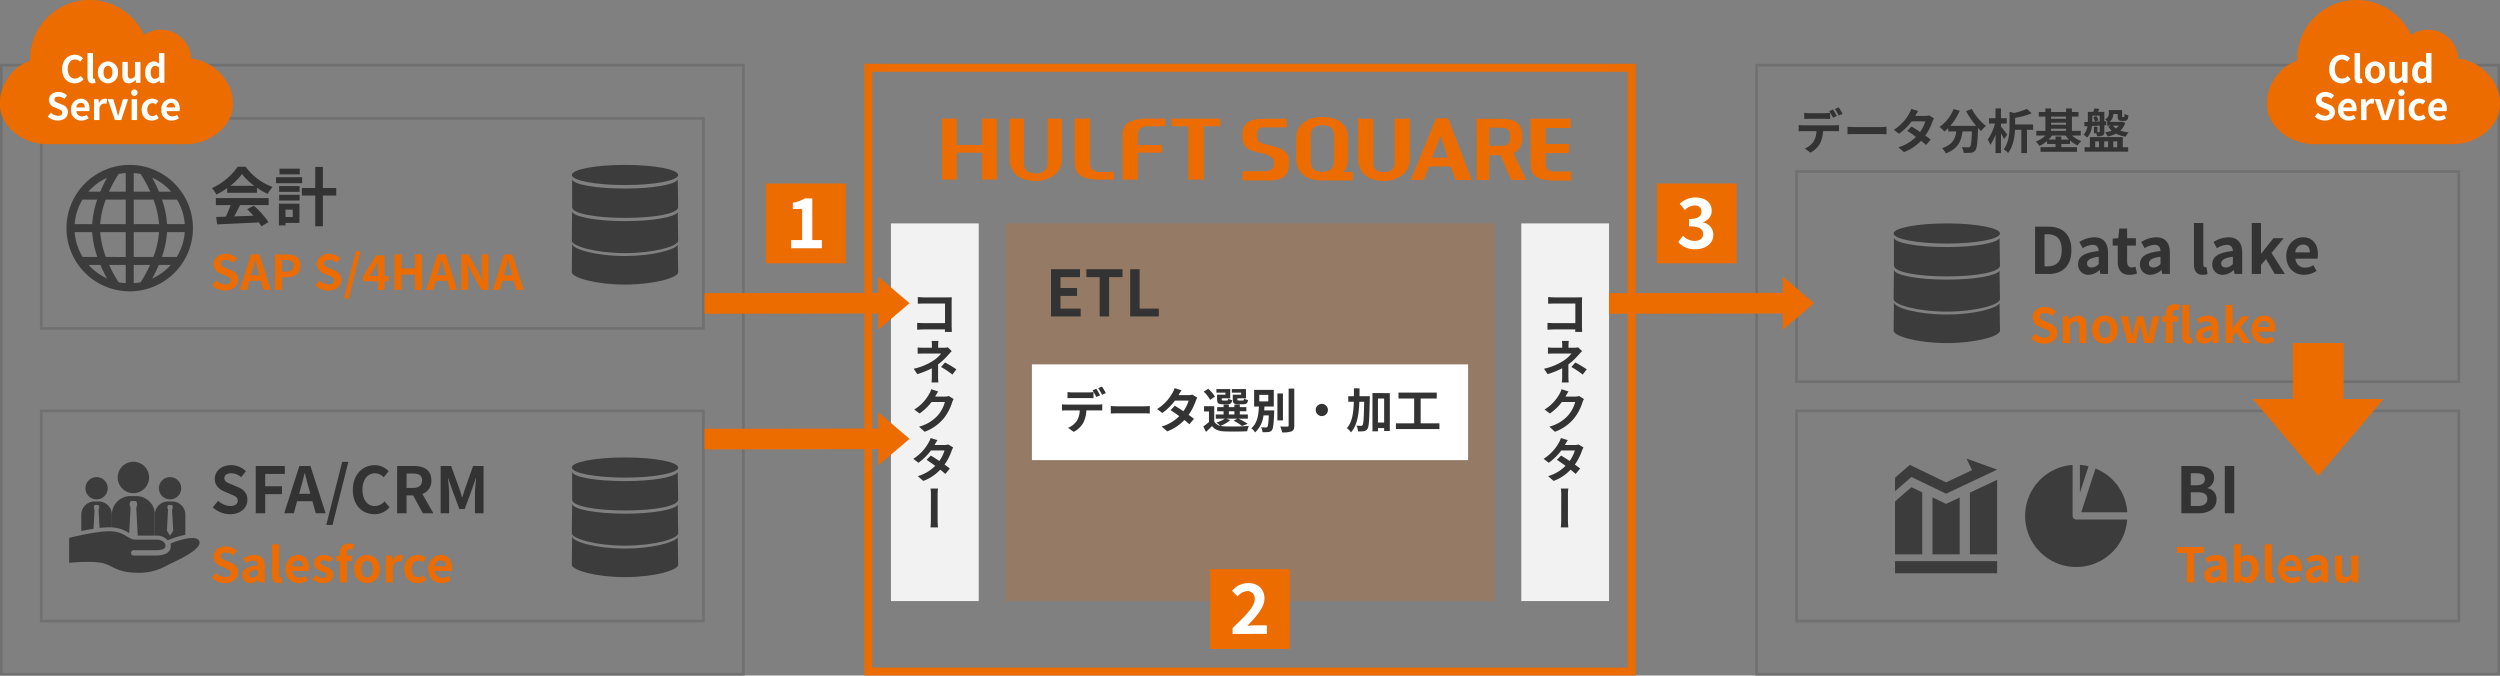 <svg xmlns="http://www.w3.org/2000/svg" xmlns:xlink="http://www.w3.org/1999/xlink" width="940" height="254" viewBox="0 0 940 254">
  <rect x="0" y="0" width="940" height="254" fill="#808080" stroke="none"/>
  <defs>
    <clipPath id="clip-path">
      <rect id="長方形_3861" data-name="長方形 3861" width="40" height="45" fill="none"/>
    </clipPath>
    <clipPath id="clip-path-2">
      <rect id="長方形_3862" data-name="長方形 3862" width="47.548" height="47.548" transform="translate(0 0)" fill="none"/>
    </clipPath>
    <clipPath id="clip-path-5">
      <rect id="長方形_3863" data-name="長方形 3863" width="49.043" height="41.749" transform="translate(0 0)" fill="none"/>
    </clipPath>
    <clipPath id="clip-path-6">
      <rect id="長方形_3867" data-name="長方形 3867" width="87.306" height="43.113" fill="none"/>
    </clipPath>
    <clipPath id="clip-path-7">
      <rect id="長方形_3864" data-name="長方形 3864" width="87.585" height="54.202" transform="translate(0 0)" fill="none"/>
    </clipPath>
    <clipPath id="clip-path-9">
      <rect id="長方形_3868" data-name="長方形 3868" width="236.543" height="24" fill="none"/>
    </clipPath>
    <clipPath id="clip-path-10">
      <rect id="長方形_3874" data-name="長方形 3874" width="16.202" height="86.588" fill="none"/>
    </clipPath>
    <clipPath id="clip-path-12">
      <rect id="長方形_3877" data-name="長方形 3877" width="30" height="30" fill="none"/>
    </clipPath>
  </defs>
  <g id="_1127_イラストB" data-name="1127_イラストB" transform="translate(-231 -4416)">
    <path id="長方形_3859" data-name="長方形 3859" d="M3,3V227H287V3H3M0,0H290V230H0Z" transform="translate(556 4440)" fill="#ec6c00"/>
    <path id="長方形_3857" data-name="長方形 3857" d="M1,1V229H279V1H1M0,0H280V230H0Z" transform="translate(231 4440)" fill="#707070"/>
    <path id="長方形_3865" data-name="長方形 3865" d="M1,1V229H279V1H1M0,0H280V230H0Z" transform="translate(891 4440)" fill="#707070"/>
    <g id="グループ_5828" data-name="グループ 5828">
      <path id="パス_7126" data-name="パス 7126" d="M7.584-13.128a21.811,21.811,0,0,0,4.392-4.44,23.357,23.357,0,0,0,4.608,4.44ZM6.408-10.512H17.616v-1.9a29,29,0,0,0,4.032,2.328A14.793,14.793,0,0,1,23.5-12.7,21.954,21.954,0,0,1,13.344-20.3H10.368a23.832,23.832,0,0,1-9.7,8.04,11.149,11.149,0,0,1,1.68,2.4,27.711,27.711,0,0,0,4.056-2.4ZM2.16-5.88H7.728A46.089,46.089,0,0,1,5.9-1.536l-3.624.12.384,2.784C6.744,1.176,12.672.936,18.312.624a12.723,12.723,0,0,1,.96,1.488L21.936.5a32.278,32.278,0,0,0-5.5-6.168l-2.52,1.32A28.606,28.606,0,0,1,16.272-1.9c-2.448.1-4.92.192-7.224.264.72-1.344,1.512-2.832,2.208-4.248H22.008V-8.52H2.16ZM33.7-19.584H26.088v2.16H33.7Zm.912,3.216H24.792v2.256h9.816ZM31.08-4.176v2.76H28.344v-2.76Zm2.5-2.256h-7.7V1.752h2.472V.816h5.232ZM25.944-7.608h7.7V-9.744h-7.7Zm0-3.24h7.7v-2.184h-7.7Zm21.48-1.464H42.408v-7.92h-2.88v7.92H34.512V-9.48h5.016V2.088h2.88V-9.48h5.016Z" transform="translate(310 4499)" fill="#333"/>
      <path id="パス_7125" data-name="パス 7125" d="M5.616.252c3.078,0,4.9-1.854,4.9-4.032A3.68,3.68,0,0,0,7.83-7.4L6.084-8.136c-1.134-.45-2.07-.792-2.07-1.746,0-.882.738-1.4,1.908-1.4a4.249,4.249,0,0,1,2.826,1.1l1.35-1.674a5.911,5.911,0,0,0-4.176-1.71c-2.7,0-4.608,1.674-4.608,3.852a3.859,3.859,0,0,0,2.7,3.582L5.8-5.382c1.188.5,2,.81,2,1.8,0,.936-.738,1.53-2.124,1.53A5.241,5.241,0,0,1,2.286-3.528L.756-1.692A7.1,7.1,0,0,0,5.616.252Zm10.152-7.2c.4-1.386.792-2.9,1.134-4.356h.09c.378,1.44.738,2.97,1.152,4.356l.4,1.458H15.372ZM11.16,0h2.7L14.8-3.42h4.32L20.052,0h2.79L18.558-13.338H15.426ZM24.408,0h2.664V-4.734h1.782C31.716-4.734,34-6.1,34-9.144c0-3.15-2.268-4.194-5.22-4.194H24.408Zm2.664-6.84v-4.374h1.512c1.836,0,2.808.522,2.808,2.07,0,1.53-.882,2.3-2.718,2.3ZM44.478.252c3.078,0,4.9-1.854,4.9-4.032A3.68,3.68,0,0,0,46.692-7.4l-1.746-.738c-1.134-.45-2.07-.792-2.07-1.746,0-.882.738-1.4,1.908-1.4a4.249,4.249,0,0,1,2.826,1.1l1.35-1.674a5.911,5.911,0,0,0-4.176-1.71c-2.7,0-4.608,1.674-4.608,3.852a3.859,3.859,0,0,0,2.7,3.582l1.782.756c1.188.5,2,.81,2,1.8,0,.936-.738,1.53-2.124,1.53a5.241,5.241,0,0,1-3.384-1.476l-1.53,1.836A7.1,7.1,0,0,0,44.478.252Zm5.868,3.024H52.11l4.464-17.784H54.828ZM60.03-5.256,62.1-8.532c.378-.72.738-1.386,1.062-2.088h.072c-.036.774-.09,2-.09,2.772v2.592ZM63.144,0H65.61V-3.222h1.566V-5.256H65.61v-7.722H62.424L57.456-5.04v1.818h5.688Zm6.174,0h2.664V-5.76h5.04V0h2.646V-13.338H77.022v5.256h-5.04v-5.256H69.318ZM85.842-6.948c.4-1.386.792-2.9,1.134-4.356h.09c.378,1.44.738,2.97,1.152,4.356l.4,1.458H85.446ZM81.234,0h2.7l.936-3.42h4.32L90.126,0h2.79L88.632-13.338H85.5ZM94.482,0H97V-5.346c0-1.53-.2-3.2-.324-4.644h.09l1.35,2.862L101.97,0h2.7V-13.338h-2.52V-8.01c0,1.512.216,3.276.342,4.662h-.09l-1.332-2.88-3.87-7.11H94.482Zm16.38-6.948c.4-1.386.792-2.9,1.134-4.356h.09c.378,1.44.738,2.97,1.152,4.356l.4,1.458h-3.168ZM106.254,0h2.7l.936-3.42h4.32L115.146,0h2.79l-4.284-13.338H110.52Z" transform="translate(310 4525)" fill="#ec6c00"/>
      <path id="長方形_3860" data-name="長方形 3860" d="M1,1V79H249V1H1M0,0H250V80H0Z" transform="translate(246 4460)" fill="#707070"/>
      <g id="グループ_5825" data-name="グループ 5825" transform="translate(446 4478)">
        <g id="グループ_5824" data-name="グループ 5824" clip-path="url(#clip-path)">
          <path id="パス_6426" data-name="パス 6426" d="M40,3.791c0,2.094-8.954,3.791-20,3.791S0,5.885,0,3.791,8.954,0,20,0,40,1.7,40,3.791" fill="#3c3c3c"/>
          <path id="パス_6427" data-name="パス 6427" d="M39.833,5.529C38.75,7.422,30.387,8.894,20.1,8.894,9.056,8.894.122,7.368.122,5.275V15.881c0,2.447,8.93,4.053,19.938,4.053S39.936,18.328,40,15.881Z" fill="#3c3c3c"/>
          <path id="パス_6428" data-name="パス 6428" d="M39.833,17.776c-1.083,1.893-9.506,3.365-19.791,3.365C9,21.141.122,19.444.122,17.35L0,28.526c.061,2.04,8.989,4.644,20,4.644s19.936-2.6,20-4.644Z" fill="#3c3c3c"/>
          <path id="パス_6429" data-name="パス 6429" d="M39.833,30.023c-1.083,1.893-9.506,4.239-19.791,4.239C9,34.262.122,31.691.122,29.6L0,40.356C.064,42.4,8.992,45,20,45s19.936-2.6,20-4.644Z" fill="#3c3c3c"/>
        </g>
      </g>
      <g id="グループ_5827" data-name="グループ 5827" transform="translate(256 4478)">
        <g id="グループ_5826" data-name="グループ 5826" clip-path="url(#clip-path-2)">
          <path id="パス_6430" data-name="パス 6430" d="M23.773,0A23.774,23.774,0,1,0,47.548,23.774,23.8,23.8,0,0,0,23.773,0M3.076,25.274H9.659A35.182,35.182,0,0,0,11.6,34.619H6.089a20.6,20.6,0,0,1-3.013-9.345m22.2-15.217V3.076a20.864,20.864,0,0,1,2.595.334,48.753,48.753,0,0,1,3.612,6.647Zm7.438,3a33.225,33.225,0,0,1,2.1,9.217H25.273V13.057Zm-10.438-3h-6.28a48.773,48.773,0,0,1,3.6-6.635,21.037,21.037,0,0,1,2.677-.346Zm0,3v9.217H12.664a33.261,33.261,0,0,1,2.1-9.217ZM9.659,22.274H3.076a20.579,20.579,0,0,1,2.936-9.217h5.55a35.09,35.09,0,0,0-1.9,9.217m3,3h9.609v9.345H14.808a33.372,33.372,0,0,1-2.144-9.345m9.609,12.345v6.853a20.683,20.683,0,0,1-2.677-.346,48.505,48.505,0,0,1-3.546-6.507Zm3,0h6.149a48.589,48.589,0,0,1-3.554,6.52,20.864,20.864,0,0,1-2.595.333Zm0-3V25.274h9.535a33.371,33.371,0,0,1-2.143,9.345Zm12.541-9.345h6.658a20.6,20.6,0,0,1-3.014,9.345h-5.59a35.221,35.221,0,0,0,1.946-9.345m0-3a35.05,35.05,0,0,0-1.9-9.217h5.626a20.6,20.6,0,0,1,2.936,9.217Zm1.52-12.217H34.769a53.6,53.6,0,0,0-2.546-5.243,20.867,20.867,0,0,1,7.111,5.243M15.223,4.864a53.141,53.141,0,0,0-2.52,5.193H8.214a20.835,20.835,0,0,1,7.009-5.193M8.33,37.619h4.427a53.252,53.252,0,0,0,2.466,5.066A20.852,20.852,0,0,1,8.33,37.619m23.893,5.115a53.439,53.439,0,0,0,2.492-5.115h4.5a20.841,20.841,0,0,1-6.994,5.115" fill="#3c3c3c"/>
        </g>
      </g>
    </g>
    <g id="グループ_5836" data-name="グループ 5836" transform="translate(660 20)">
      <path id="パス_7124" data-name="パス 7124" d="M2.184,0H7.248C12.48,0,15.84-2.976,15.84-8.952c0-6-3.36-8.832-8.784-8.832H2.184ZM5.736-2.856V-14.928h1.1c3.312,0,5.376,1.632,5.376,5.976,0,4.32-2.064,6.1-5.376,6.1ZM22.344.336A6.32,6.32,0,0,0,26.4-1.44h.1L26.736,0h2.88V-7.848c0-3.888-1.752-5.928-5.16-5.928A10.737,10.737,0,0,0,18.84-12l1.272,2.328a7.594,7.594,0,0,1,3.7-1.272c1.656,0,2.232,1.008,2.3,2.328-5.424.576-7.752,2.088-7.752,4.968A3.818,3.818,0,0,0,22.344.336ZM23.5-2.424c-1.032,0-1.776-.456-1.776-1.512,0-1.2,1.1-2.112,4.392-2.52v2.712A3.652,3.652,0,0,1,23.5-2.424ZM37.68.336a8.685,8.685,0,0,0,2.832-.5l-.576-2.568a3.927,3.927,0,0,1-1.32.288c-1.2,0-1.824-.72-1.824-2.256v-5.952H40.1V-13.44H36.792v-3.624H33.864l-.408,3.624-2.088.168v2.616h1.9V-4.7C33.264-1.7,34.488.336,37.68.336Zm7.92,0A6.32,6.32,0,0,0,49.656-1.44h.1L49.992,0h2.88V-7.848c0-3.888-1.752-5.928-5.16-5.928A10.737,10.737,0,0,0,42.1-12l1.272,2.328a7.594,7.594,0,0,1,3.7-1.272c1.656,0,2.232,1.008,2.3,2.328-5.424.576-7.752,2.088-7.752,4.968A3.818,3.818,0,0,0,45.6.336Zm1.152-2.76c-1.032,0-1.776-.456-1.776-1.512,0-1.2,1.1-2.112,4.392-2.52v2.712A3.652,3.652,0,0,1,46.752-2.424ZM65.232.336A4.71,4.71,0,0,0,67.056.024l-.432-2.616a1.988,1.988,0,0,1-.48.048c-.336,0-.7-.264-.7-1.08V-19.152H61.92V-3.768C61.92-1.272,62.784.336,65.232.336Zm7.56,0A6.32,6.32,0,0,0,76.848-1.44h.1L77.184,0h2.88V-7.848c0-3.888-1.752-5.928-5.16-5.928A10.737,10.737,0,0,0,69.288-12L70.56-9.672a7.594,7.594,0,0,1,3.7-1.272c1.656,0,2.232,1.008,2.3,2.328-5.424.576-7.752,2.088-7.752,4.968A3.818,3.818,0,0,0,72.792.336Zm1.152-2.76c-1.032,0-1.776-.456-1.776-1.512,0-1.2,1.1-2.112,4.392-2.52v2.712A3.652,3.652,0,0,1,73.944-2.424ZM83.664,0h3.48V-3.408l1.9-2.16L92.3,0H96.12L91.08-7.9l4.608-5.544H91.824L87.24-7.656h-.1v-11.5h-3.48Zm19.68.336a8.461,8.461,0,0,0,4.68-1.488l-1.2-2.16a5.54,5.54,0,0,1-3.024.936,3.531,3.531,0,0,1-3.72-3.36h8.28a6.633,6.633,0,0,0,.168-1.632c0-3.7-1.92-6.408-5.616-6.408-3.192,0-6.264,2.712-6.264,7.056C96.648-2.28,99.576.336,103.344.336Zm-3.312-8.424a3.025,3.025,0,0,1,2.928-2.952c1.728,0,2.544,1.152,2.544,2.952Z" transform="translate(334 4499)" fill="#333"/>
      <path id="パス_7123" data-name="パス 7123" d="M5.616.252c3.078,0,4.9-1.854,4.9-4.032A3.68,3.68,0,0,0,7.83-7.4L6.084-8.136c-1.134-.45-2.07-.792-2.07-1.746,0-.882.738-1.4,1.908-1.4a4.249,4.249,0,0,1,2.826,1.1l1.35-1.674a5.911,5.911,0,0,0-4.176-1.71c-2.7,0-4.608,1.674-4.608,3.852a3.859,3.859,0,0,0,2.7,3.582L5.8-5.382c1.188.5,2,.81,2,1.8,0,.936-.738,1.53-2.124,1.53A5.241,5.241,0,0,1,2.286-3.528L.756-1.692A7.1,7.1,0,0,0,5.616.252ZM12.654,0H15.3V-6.93a2.833,2.833,0,0,1,2.088-1.134c.99,0,1.422.54,1.422,2.106V0h2.646V-6.282c0-2.538-.936-4.05-3.114-4.05a4.646,4.646,0,0,0-3.276,1.584h-.054l-.2-1.332h-2.16ZM28.4.252c2.52,0,4.842-1.944,4.842-5.292s-2.322-5.292-4.842-5.292S23.562-8.388,23.562-5.04,25.884.252,28.4.252Zm0-2.16c-1.368,0-2.142-1.224-2.142-3.132,0-1.89.774-3.132,2.142-3.132S30.546-6.93,30.546-5.04C30.546-3.132,29.772-1.908,28.4-1.908ZM36.99,0h3.024L41.04-4.392c.216-.936.36-1.872.558-2.934h.09c.2,1.062.36,1.98.576,2.934L43.326,0H46.44l2.484-10.08H46.476l-1.1,4.968c-.18.99-.324,1.944-.5,2.952h-.09c-.216-1.008-.4-1.962-.63-2.952l-1.26-4.968h-2.34L39.33-5.112c-.252.972-.432,1.944-.63,2.952h-.072c-.18-1.008-.306-1.962-.5-2.952l-1.1-4.968H34.38ZM60.03.252A3.362,3.362,0,0,0,61.38.018l-.324-1.962a1.419,1.419,0,0,1-.36.036c-.234,0-.522-.2-.522-.81V-14.364H57.546V-2.826C57.546-.954,58.176.252,60.03.252ZM51.3,0h2.646V-7.992h1.89V-10.08h-1.89v-.864c0-1.116.432-1.584,1.224-1.584a2.87,2.87,0,0,1,1.062.216l.486-1.962a5.751,5.751,0,0,0-1.908-.342c-2.538,0-3.51,1.62-3.51,3.726v.828l-1.35.108v1.962H51.3ZM65.7.252A4.74,4.74,0,0,0,68.742-1.08h.072L68.994,0h2.16V-5.886c0-2.916-1.314-4.446-3.87-4.446A8.053,8.053,0,0,0,63.072-9l.954,1.746A5.7,5.7,0,0,1,66.8-8.208c1.242,0,1.674.756,1.728,1.746-4.068.432-5.814,1.566-5.814,3.726A2.863,2.863,0,0,0,65.7.252Zm.864-2.07c-.774,0-1.332-.342-1.332-1.134,0-.9.828-1.584,3.294-1.89v2.034A2.739,2.739,0,0,1,66.564-1.818ZM73.854,0h2.61V-2.556l1.422-1.62L80.334,0H83.2l-3.78-5.922,3.456-4.158h-2.9L76.536-5.742h-.072v-8.622h-2.61Zm14.76.252a6.346,6.346,0,0,0,3.51-1.116l-.9-1.62a4.155,4.155,0,0,1-2.268.7,2.649,2.649,0,0,1-2.79-2.52h6.21A4.975,4.975,0,0,0,92.5-5.526c0-2.772-1.44-4.806-4.212-4.806-2.394,0-4.7,2.034-4.7,5.292C83.592-1.71,85.788.252,88.614.252ZM86.13-6.066a2.269,2.269,0,0,1,2.2-2.214c1.3,0,1.908.864,1.908,2.214Z" transform="translate(334 4525)" fill="#ec6c00"/>
      <path id="長方形_3860-2" data-name="長方形 3860" d="M1,1V79H249V1H1M0,0H250V80H0Z" transform="translate(246 4460)" fill="#707070"/>
      <g id="グループ_5825-2" data-name="グループ 5825" transform="translate(283 4480)">
        <g id="グループ_5824-2" data-name="グループ 5824" clip-path="url(#clip-path)">
          <path id="パス_6426-2" data-name="パス 6426" d="M40,3.791c0,2.094-8.954,3.791-20,3.791S0,5.885,0,3.791,8.954,0,20,0,40,1.7,40,3.791" fill="#3c3c3c"/>
          <path id="パス_6427-2" data-name="パス 6427" d="M39.833,5.529C38.75,7.422,30.387,8.894,20.1,8.894,9.056,8.894.122,7.368.122,5.275V15.881c0,2.447,8.93,4.053,19.938,4.053S39.936,18.328,40,15.881Z" fill="#3c3c3c"/>
          <path id="パス_6428-2" data-name="パス 6428" d="M39.833,17.776c-1.083,1.893-9.506,3.365-19.791,3.365C9,21.141.122,19.444.122,17.35L0,28.526c.061,2.04,8.989,4.644,20,4.644s19.936-2.6,20-4.644Z" fill="#3c3c3c"/>
          <path id="パス_6429-2" data-name="パス 6429" d="M39.833,30.023c-1.083,1.893-9.506,4.239-19.791,4.239C9,34.262.122,31.691.122,29.6L0,40.356C.064,42.4,8.992,45,20,45s19.936-2.6,20-4.644Z" fill="#3c3c3c"/>
        </g>
      </g>
    </g>
    <g id="グループ_5829" data-name="グループ 5829" transform="translate(0 110)">
      <path id="パス_7122" data-name="パス 7122" d="M7.488.336c4.1,0,6.528-2.472,6.528-5.376,0-2.568-1.416-3.936-3.576-4.824l-2.328-.984c-1.512-.6-2.76-1.056-2.76-2.328,0-1.176.984-1.872,2.544-1.872a5.665,5.665,0,0,1,3.768,1.464l1.8-2.232A7.882,7.882,0,0,0,7.9-18.1c-3.6,0-6.144,2.232-6.144,5.136,0,2.592,1.8,4.032,3.6,4.776L7.728-7.176c1.584.672,2.664,1.08,2.664,2.4,0,1.248-.984,2.04-2.832,2.04A6.987,6.987,0,0,1,3.048-4.7L1.008-2.256A9.464,9.464,0,0,0,7.488.336ZM17.16,0h3.552V-7.2h6.312v-2.976H20.712v-4.632H28.1v-2.976H17.16ZM34.008-9.264c.528-1.848,1.056-3.864,1.512-5.808h.12c.5,1.92.984,3.96,1.536,5.808L37.7-7.32H33.48ZM27.864,0h3.6l1.248-4.56h5.76L39.72,0h3.72L37.728-17.784H33.552ZM43.68,4.368h2.352l5.952-23.712H49.656ZM61.8.336A7.188,7.188,0,0,0,67.464-2.28L65.592-4.488A4.9,4.9,0,0,1,61.92-2.736c-2.808,0-4.632-2.328-4.632-6.192,0-3.816,2.016-6.12,4.7-6.12A4.679,4.679,0,0,1,65.28-13.56l1.848-2.256A7.245,7.245,0,0,0,61.92-18.1c-4.488,0-8.256,3.432-8.256,9.288C53.664-2.88,57.312.336,61.8.336ZM70.32,0h3.552V-6.72h2.472L79.992,0h3.96L79.8-7.272a5.084,5.084,0,0,0,3.384-5.112c0-4.08-2.952-5.4-6.672-5.4H70.32Zm3.552-9.528v-5.424h2.3c2.28,0,3.552.648,3.552,2.568,0,1.9-1.272,2.856-3.552,2.856ZM86.688,0H89.88V-7.416c0-1.68-.288-4.152-.456-5.832h.1l1.416,4.176L93.7-1.608h2.04l2.736-7.464,1.44-4.176h.12c-.192,1.68-.456,4.152-.456,5.832V0h3.24V-17.784H98.88L95.928-9.456c-.384,1.1-.7,2.28-1.08,3.408h-.12c-.36-1.128-.7-2.3-1.08-3.408l-3.024-8.328H86.688Z" transform="translate(310 4499)" fill="#333"/>
      <path id="パス_7121" data-name="パス 7121" d="M5.616.252c3.078,0,4.9-1.854,4.9-4.032A3.68,3.68,0,0,0,7.83-7.4L6.084-8.136c-1.134-.45-2.07-.792-2.07-1.746,0-.882.738-1.4,1.908-1.4a4.249,4.249,0,0,1,2.826,1.1l1.35-1.674a5.911,5.911,0,0,0-4.176-1.71c-2.7,0-4.608,1.674-4.608,3.852a3.859,3.859,0,0,0,2.7,3.582L5.8-5.382c1.188.5,2,.81,2,1.8,0,.936-.738,1.53-2.124,1.53A5.241,5.241,0,0,1,2.286-3.528L.756-1.692A7.1,7.1,0,0,0,5.616.252Zm9.522,0A4.74,4.74,0,0,0,18.18-1.08h.072L18.432,0h2.16V-5.886c0-2.916-1.314-4.446-3.87-4.446A8.053,8.053,0,0,0,12.51-9l.954,1.746a5.7,5.7,0,0,1,2.772-.954c1.242,0,1.674.756,1.728,1.746C13.9-6.03,12.15-4.9,12.15-2.736A2.863,2.863,0,0,0,15.138.252ZM16-1.818c-.774,0-1.332-.342-1.332-1.134,0-.9.828-1.584,3.294-1.89v2.034A2.739,2.739,0,0,1,16-1.818ZM25.776.252A3.533,3.533,0,0,0,27.144.018L26.82-1.944a1.491,1.491,0,0,1-.36.036c-.252,0-.522-.2-.522-.81V-14.364H23.292V-2.826C23.292-.954,23.94.252,25.776.252Zm7.578,0a6.346,6.346,0,0,0,3.51-1.116l-.9-1.62a4.155,4.155,0,0,1-2.268.7,2.649,2.649,0,0,1-2.79-2.52h6.21a4.975,4.975,0,0,0,.126-1.224c0-2.772-1.44-4.806-4.212-4.806-2.394,0-4.7,2.034-4.7,5.292C28.332-1.71,30.528.252,33.354.252ZM30.87-6.066a2.269,2.269,0,0,1,2.2-2.214c1.3,0,1.908.864,1.908,2.214ZM42.3.252c2.628,0,4.014-1.422,4.014-3.186,0-1.872-1.476-2.538-2.808-3.042-1.062-.4-2-.666-2-1.4,0-.576.432-.972,1.35-.972a3.752,3.752,0,0,1,2.16.864l1.188-1.6a5.587,5.587,0,0,0-3.42-1.242c-2.3,0-3.762,1.278-3.762,3.078,0,1.692,1.422,2.466,2.7,2.952,1.062.414,2.106.756,2.106,1.512,0,.63-.45,1.062-1.458,1.062a4.376,4.376,0,0,1-2.7-1.1L38.466-1.17A6.394,6.394,0,0,0,42.3.252ZM48.78,0h2.646V-7.992h1.89V-10.08h-1.89v-.864c0-1.116.432-1.584,1.224-1.584a2.87,2.87,0,0,1,1.062.216l.486-1.962a5.751,5.751,0,0,0-1.908-.342c-2.538,0-3.51,1.62-3.51,3.726v.828l-1.35.108v1.962h1.35ZM59.022.252c2.52,0,4.842-1.944,4.842-5.292s-2.322-5.292-4.842-5.292S54.18-8.388,54.18-5.04,56.5.252,59.022.252Zm0-2.16c-1.368,0-2.142-1.224-2.142-3.132,0-1.89.774-3.132,2.142-3.132S61.164-6.93,61.164-5.04C61.164-3.132,60.39-1.908,59.022-1.908ZM66.078,0h2.646V-6.012c.558-1.458,1.512-1.98,2.3-1.98a3.367,3.367,0,0,1,1.062.162l.45-2.286a2.852,2.852,0,0,0-1.188-.216A3.492,3.492,0,0,0,68.49-8.3h-.054l-.2-1.782h-2.16ZM77.994.252A5.08,5.08,0,0,0,81.306-.972L80.244-2.718a3.13,3.13,0,0,1-1.962.81c-1.44,0-2.5-1.224-2.5-3.132,0-1.89,1.044-3.132,2.592-3.132a2.294,2.294,0,0,1,1.53.666l1.26-1.71a4.407,4.407,0,0,0-2.934-1.116A5.028,5.028,0,0,0,73.08-5.04C73.08-1.692,75.2.252,77.994.252Zm9.054,0a6.346,6.346,0,0,0,3.51-1.116l-.9-1.62a4.155,4.155,0,0,1-2.268.7A2.649,2.649,0,0,1,84.6-4.3h6.21a4.975,4.975,0,0,0,.126-1.224c0-2.772-1.44-4.806-4.212-4.806-2.394,0-4.7,2.034-4.7,5.292C82.026-1.71,84.222.252,87.048.252ZM84.564-6.066a2.269,2.269,0,0,1,2.2-2.214c1.3,0,1.908.864,1.908,2.214Z" transform="translate(310 4525)" fill="#ec6c00"/>
      <path id="長方形_3860-3" data-name="長方形 3860" d="M1,1V79H249V1H1M0,0H250V80H0Z" transform="translate(246 4460)" fill="#707070"/>
      <g id="グループ_5825-3" data-name="グループ 5825" transform="translate(446 4478)">
        <g id="グループ_5824-3" data-name="グループ 5824" clip-path="url(#clip-path)">
          <path id="パス_6426-3" data-name="パス 6426" d="M40,3.791c0,2.094-8.954,3.791-20,3.791S0,5.885,0,3.791,8.954,0,20,0,40,1.7,40,3.791" fill="#3c3c3c"/>
          <path id="パス_6427-3" data-name="パス 6427" d="M39.833,5.529C38.75,7.422,30.387,8.894,20.1,8.894,9.056,8.894.122,7.368.122,5.275V15.881c0,2.447,8.93,4.053,19.938,4.053S39.936,18.328,40,15.881Z" fill="#3c3c3c"/>
          <path id="パス_6428-3" data-name="パス 6428" d="M39.833,17.776c-1.083,1.893-9.506,3.365-19.791,3.365C9,21.141.122,19.444.122,17.35L0,28.526c.061,2.04,8.989,4.644,20,4.644s19.936-2.6,20-4.644Z" fill="#3c3c3c"/>
          <path id="パス_6429-3" data-name="パス 6429" d="M39.833,30.023c-1.083,1.893-9.506,4.239-19.791,4.239C9,34.262.122,31.691.122,29.6L0,40.356C.064,42.4,8.992,45,20,45s19.936-2.6,20-4.644Z" fill="#3c3c3c"/>
        </g>
      </g>
      <g id="グループ_5831" data-name="グループ 5831" transform="translate(257 4479.625)">
        <g id="グループ_5830" data-name="グループ 5830" clip-path="url(#clip-path-5)">
          <path id="パス_6431" data-name="パス 6431" d="M30.056,5.9a5.9,5.9,0,1,1-5.9-5.9,5.9,5.9,0,0,1,5.9,5.9" fill="#3c3c3c"/>
          <path id="パス_6432" data-name="パス 6432" d="M14.5,9.953A4.189,4.189,0,1,1,10.31,5.764,4.189,4.189,0,0,1,14.5,9.953" fill="#3c3c3c"/>
          <path id="パス_6433" data-name="パス 6433" d="M42.133,9.953a4.189,4.189,0,1,1-4.189-4.189,4.189,4.189,0,0,1,4.189,4.189" fill="#3c3c3c"/>
          <path id="パス_6434" data-name="パス 6434" d="M22.565,26.829l.012.008.506-9.449L22.69,15.97l.393-1.189h2.15l.393,1.189-.393,1.418.555,10.367,6.405,0V19.9c0-.143.029-.277.042-.417A7,7,0,0,0,25.256,12.9h-2.2a7,7,0,0,0-7,7v4.772a12.9,12.9,0,0,1,6.505,2.161" fill="#3c3c3c"/>
          <path id="パス_6435" data-name="パス 6435" d="M9.545,18.114l-.279-1.007.279-.845h1.528l.279.845-.279,1.007.362,6.772a33.262,33.262,0,0,1,3.767-.255c.3,0,.577.021.859.037V19.9a4.972,4.972,0,0,0-4.973-4.972H9.53A4.972,4.972,0,0,0,4.558,19.9V26.04c1.412-.294,3-.6,4.609-.846Z" fill="#3c3c3c"/>
          <path id="パス_6436" data-name="パス 6436" d="M32.255,27.758h1.172a5.249,5.249,0,0,1,3.587,1.778l.615-.249a34.2,34.2,0,0,1,6.066-1.827V19.9a4.973,4.973,0,0,0-4.972-4.973H37.164a4.956,4.956,0,0,0-4.93,4.556c.008.138.021.276.021.417ZM36.9,17.107l.279-.844h1.528l.279.844-.279,1.007.418,7.826L37.944,27.8,36.762,25.94l.418-7.826Z" fill="#3c3c3c"/>
          <path id="パス_6437" data-name="パス 6437" d="M48.938,29.88c-1.191-2.977-9.924.468-10.747.8v1.074c0,1.6-1.005,3.5-5.79,3.5H24.28a1,1,0,1,1,0-2H32.4c1.728,0,3.79-.26,3.79-1.5v-.77c-.052-.011-.092-.026-.1-.053-.592-1.52-2.768-1.676-2.768-1.676H24.782c-2.708,0-3.957-3.124-9.58-3.124S0,28.63,0,28.63V38s7.7-.833,12.079,0,5.414,3.748,14.16,3.748c6.039,0,9.58-2.291,11.662-3.332S50.188,33,48.938,29.88" fill="#3c3c3c"/>
        </g>
      </g>
    </g>
    <g id="グループ_5835" data-name="グループ 5835" transform="translate(660 110)">
      <path id="パス_7120" data-name="パス 7120" d="M2.184,0H8.52c3.912,0,6.888-1.656,6.888-5.232a4.038,4.038,0,0,0-3.336-4.2v-.12a4.029,4.029,0,0,0,2.424-3.84c0-3.312-2.784-4.392-6.432-4.392H2.184ZM5.736-10.536v-4.512H7.848c2.136,0,3.192.624,3.192,2.184,0,1.416-.984,2.328-3.24,2.328Zm0,7.8V-7.92H8.208c2.448,0,3.744.744,3.744,2.472,0,1.848-1.32,2.712-3.744,2.712ZM18.528,0H22.08V-17.784H18.528Z" transform="translate(389 4499)" fill="#333"/>
      <path id="パス_7119" data-name="パス 7119" d="M4.284,0H6.948V-11.106h3.78v-2.232H.54v2.232H4.284Zm9.522.252A4.74,4.74,0,0,0,16.848-1.08h.072L17.1,0h2.16V-5.886c0-2.916-1.314-4.446-3.87-4.446A8.053,8.053,0,0,0,11.178-9l.954,1.746A5.7,5.7,0,0,1,14.9-8.208c1.242,0,1.674.756,1.728,1.746-4.068.432-5.814,1.566-5.814,3.726A2.863,2.863,0,0,0,13.806.252Zm.864-2.07c-.774,0-1.332-.342-1.332-1.134,0-.9.828-1.584,3.294-1.89v2.034A2.739,2.739,0,0,1,14.67-1.818ZM27.018.252c2.214,0,4.284-2,4.284-5.472,0-3.078-1.494-5.112-3.978-5.112a4.3,4.3,0,0,0-2.79,1.206l.072-1.62v-3.618H21.96V0h2.07l.234-1.062h.072A3.851,3.851,0,0,0,27.018.252Zm-.594-2.178a2.746,2.746,0,0,1-1.818-.756V-7.11a2.776,2.776,0,0,1,1.98-1.044c1.386,0,2,1.062,2,2.988C28.584-2.97,27.648-1.926,26.424-1.926ZM36.036.252A3.533,3.533,0,0,0,37.4.018L37.08-1.944a1.491,1.491,0,0,1-.36.036c-.252,0-.522-.2-.522-.81V-14.364H33.552V-2.826C33.552-.954,34.2.252,36.036.252Zm7.578,0a6.346,6.346,0,0,0,3.51-1.116l-.9-1.62a4.155,4.155,0,0,1-2.268.7,2.649,2.649,0,0,1-2.79-2.52h6.21A4.975,4.975,0,0,0,47.5-5.526c0-2.772-1.44-4.806-4.212-4.806-2.394,0-4.7,2.034-4.7,5.292C38.592-1.71,40.788.252,43.614.252ZM41.13-6.066a2.269,2.269,0,0,1,2.2-2.214c1.3,0,1.908.864,1.908,2.214ZM51.912.252A4.74,4.74,0,0,0,54.954-1.08h.072L55.206,0h2.16V-5.886c0-2.916-1.314-4.446-3.87-4.446A8.053,8.053,0,0,0,49.284-9l.954,1.746a5.7,5.7,0,0,1,2.772-.954c1.242,0,1.674.756,1.728,1.746C50.67-6.03,48.924-4.9,48.924-2.736A2.863,2.863,0,0,0,51.912.252Zm.864-2.07c-.774,0-1.332-.342-1.332-1.134,0-.9.828-1.584,3.294-1.89v2.034A2.739,2.739,0,0,1,52.776-1.818Zm10.3,2.07a4.044,4.044,0,0,0,3.2-1.692h.072l.2,1.44h2.16V-10.08H66.06v6.8a2.429,2.429,0,0,1-2.052,1.26c-.972,0-1.4-.558-1.4-2.106V-10.08H59.958v6.3C59.958-1.26,60.894.252,63.072.252Z" transform="translate(389 4525)" fill="#ec6c00"/>
      <path id="長方形_3860-4" data-name="長方形 3860" d="M1,1V79H249V1H1M0,0H250V80H0Z" transform="translate(246 4460)" fill="#707070"/>
      <g id="グループ_5838" data-name="グループ 5838" transform="translate(283.531 4478.443)">
        <g id="グループ_5837" data-name="グループ 5837" transform="translate(0 0)" clip-path="url(#clip-path-6)">
          <path id="パス_6451" data-name="パス 6451" d="M58.392,1.962A19.217,19.217,0,1,0,78.933,22.5H59.765a1.372,1.372,0,0,1-1.373-1.372Z" transform="translate(8.37 0.406)" fill="#3c3c3c"/>
          <path id="パス_6452" data-name="パス 6452" d="M58.042,19.524H75.324A18.859,18.859,0,0,0,63.384,3.089Z" transform="translate(11.982 0.638)" fill="#3c3c3c"/>
          <path id="パス_6453" data-name="パス 6453" d="M57.614,1.957V12.466l3.248-9.994a17.5,17.5,0,0,0-3.248-.515" transform="translate(11.893 0.404)" fill="#3c3c3c"/>
          <rect id="長方形_3866" data-name="長方形 3866" width="38.391" height="4.566" transform="translate(0 38.547)" fill="#3c3c3c"/>
          <path id="パス_6454" data-name="パス 6454" d="M10.238,10.869,6.162,8.9,0,14.245v19.9H10.238Z" transform="translate(0 1.839)" fill="#3c3c3c"/>
          <path id="パス_6455" data-name="パス 6455" d="M11.668,12.067V33.5H21.906V12.114l-5.127,2.416Z" transform="translate(2.409 2.492)" fill="#3c3c3c"/>
          <path id="パス_6456" data-name="パス 6456" d="M23.336,34.623H33.574V6.606L23.336,11.432Z" transform="translate(4.817 1.364)" fill="#3c3c3c"/>
          <path id="パス_6457" data-name="パス 6457" d="M19.187,13.183l11.39-5.369,7.814-3.683L26.894,0,28.94,4.341,19.2,8.93,5.556,2.348,0,7.164v5.08L6.162,6.9Z" transform="translate(0 0)" fill="#3c3c3c"/>
        </g>
      </g>
    </g>
    <g id="グループ_5833" data-name="グループ 5833" transform="translate(231 4416)">
      <g id="グループ_5832" data-name="グループ 5832" clip-path="url(#clip-path-7)">
        <path id="パス_6438" data-name="パス 6438" d="M33.7,0A22.434,22.434,0,0,1,54.134,13.143a11.353,11.353,0,0,1,17.747,8.925c8.838.738,15.7,9.243,15.7,16.01v1.471c0,7.285-7.946,14.653-17.714,14.653H17.711C7.926,54.2,0,46.834,0,39.549V38.078c0-5.594,4.723-13.316,11.353-15.206-.02-.216-.034-.435-.034-.652A22.3,22.3,0,0,1,33.7,0" fill="#ec6c00"/>
        <path id="パス_6439" data-name="パス 6439" d="M23.362,26c0-3.418,2.2-5.421,4.819-5.421a4.225,4.225,0,0,1,3.039,1.331l-1.078,1.317a2.731,2.731,0,0,0-1.919-.869c-1.569,0-2.746,1.345-2.746,3.572,0,2.256,1.065,3.614,2.7,3.614a2.857,2.857,0,0,0,2.143-1.023l1.093,1.29a4.2,4.2,0,0,1-3.306,1.526c-2.619,0-4.749-1.877-4.749-5.337" fill="#fff"/>
        <path id="パス_6440" data-name="パス 6440" d="M32.91,28.937V19.958h2.06v9.063c0,.477.21.631.406.631a1.164,1.164,0,0,0,.28-.028l.252,1.527a2.748,2.748,0,0,1-1.064.182c-1.429,0-1.934-.939-1.934-2.4" fill="#fff"/>
        <path id="パス_6441" data-name="パス 6441" d="M36.829,27.214a3.783,3.783,0,1,1,7.537,0,3.783,3.783,0,1,1-7.537,0m5.435,0c0-1.471-.6-2.438-1.667-2.438s-1.667.967-1.667,2.438.6,2.438,1.667,2.438,1.667-.954,1.667-2.438" fill="#fff"/>
        <path id="パス_6442" data-name="パス 6442" d="M46,28.194v-4.9h2.058v4.636c0,1.2.338,1.639,1.092,1.639a1.89,1.89,0,0,0,1.6-.98v-5.3h2.06v7.843H51.126l-.154-1.12h-.055a3.155,3.155,0,0,1-2.495,1.317c-1.694,0-2.422-1.177-2.422-3.138" fill="#fff"/>
        <path id="パス_6443" data-name="パス 6443" d="M54.553,27.214c0-2.55,1.6-4.118,3.292-4.118a2.7,2.7,0,0,1,1.989.854l-.07-1.232v-2.76h2.045V31.136H60.142l-.154-.813h-.056a3.249,3.249,0,0,1-2.171,1.009c-1.947,0-3.208-1.541-3.208-4.118m5.211,1.611V25.379a2.112,2.112,0,0,0-1.471-.588c-.883,0-1.625.84-1.625,2.409,0,1.625.588,2.437,1.625,2.437a1.787,1.787,0,0,0,1.471-.812" fill="#fff"/>
        <path id="パス_6444" data-name="パス 6444" d="M17.945,43.819l1.19-1.429a4.077,4.077,0,0,0,2.634,1.149c1.078,0,1.653-.462,1.653-1.191,0-.77-.63-1.008-1.555-1.4l-1.387-.588a3,3,0,0,1-2.1-2.787c0-1.695,1.485-3,3.586-3a4.6,4.6,0,0,1,3.25,1.331l-1.051,1.3a3.3,3.3,0,0,0-2.2-.855c-.911,0-1.485.406-1.485,1.093,0,.742.729,1.008,1.611,1.358l1.359.575a2.862,2.862,0,0,1,2.087,2.815c0,1.695-1.415,3.138-3.81,3.138a5.52,5.52,0,0,1-3.782-1.513" fill="#fff"/>
        <path id="パス_6445" data-name="パス 6445" d="M26.708,41.214A3.844,3.844,0,0,1,30.365,37.1c2.157,0,3.277,1.583,3.277,3.74a3.875,3.875,0,0,1-.1.952H28.712a2.06,2.06,0,0,0,2.17,1.961,3.24,3.24,0,0,0,1.766-.546l.7,1.261a4.942,4.942,0,0,1-2.732.868,3.808,3.808,0,0,1-3.908-4.118m5.17-.8c0-1.05-.478-1.723-1.486-1.723a1.765,1.765,0,0,0-1.708,1.723Z" fill="#fff"/>
        <path id="パス_6446" data-name="パス 6446" d="M35.333,37.292h1.681l.154,1.387h.042A2.717,2.717,0,0,1,39.437,37.1a2.218,2.218,0,0,1,.924.168l-.349,1.779a2.63,2.63,0,0,0-.827-.126c-.617,0-1.359.406-1.793,1.54v4.679H35.333Z" fill="#fff"/>
        <path id="パス_6447" data-name="パス 6447" d="M40.526,37.292H42.6L43.748,41.2c.21.771.42,1.582.631,2.381h.069c.21-.8.421-1.61.631-2.381l1.148-3.908H48.2l-2.619,7.844H43.2Z" fill="#fff"/>
        <path id="パス_6448" data-name="パス 6448" d="M49.333,34.9a1.2,1.2,0,1,1,1.2,1.135,1.1,1.1,0,0,1-1.2-1.135m.168,2.4H51.56v7.844H49.5Z" fill="#fff"/>
        <path id="パス_6449" data-name="パス 6449" d="M53.266,41.214A3.913,3.913,0,0,1,57.272,37.1a3.428,3.428,0,0,1,2.283.868l-.98,1.331a1.786,1.786,0,0,0-1.191-.519c-1.2,0-2.017.967-2.017,2.438s.827,2.438,1.947,2.438a2.438,2.438,0,0,0,1.527-.631l.826,1.359a3.954,3.954,0,0,1-2.577.952c-2.172,0-3.824-1.513-3.824-4.118" fill="#fff"/>
        <path id="パス_6450" data-name="パス 6450" d="M60.644,41.214A3.844,3.844,0,0,1,64.3,37.1c2.158,0,3.278,1.583,3.278,3.74a3.875,3.875,0,0,1-.1.952H62.647a2.061,2.061,0,0,0,2.171,1.961,3.24,3.24,0,0,0,1.766-.546l.7,1.261a4.942,4.942,0,0,1-2.732.868,3.808,3.808,0,0,1-3.908-4.118m5.169-.8c0-1.05-.477-1.723-1.485-1.723a1.766,1.766,0,0,0-1.709,1.723Z" fill="#fff"/>
      </g>
    </g>
    <g id="グループ_5834" data-name="グループ 5834" transform="translate(1083.415 4416)">
      <g id="グループ_5832-2" data-name="グループ 5832" clip-path="url(#clip-path-7)">
        <path id="パス_6438-2" data-name="パス 6438" d="M33.7,0A22.434,22.434,0,0,1,54.134,13.143a11.353,11.353,0,0,1,17.747,8.925c8.838.738,15.7,9.243,15.7,16.01v1.471c0,7.285-7.946,14.653-17.714,14.653H17.711C7.926,54.2,0,46.834,0,39.549V38.078c0-5.594,4.723-13.316,11.353-15.206-.02-.216-.034-.435-.034-.652A22.3,22.3,0,0,1,33.7,0" fill="#ec6c00"/>
        <path id="パス_6439-2" data-name="パス 6439" d="M23.362,26c0-3.418,2.2-5.421,4.819-5.421a4.225,4.225,0,0,1,3.039,1.331l-1.078,1.317a2.731,2.731,0,0,0-1.919-.869c-1.569,0-2.746,1.345-2.746,3.572,0,2.256,1.065,3.614,2.7,3.614a2.857,2.857,0,0,0,2.143-1.023l1.093,1.29a4.2,4.2,0,0,1-3.306,1.526c-2.619,0-4.749-1.877-4.749-5.337" fill="#fff"/>
        <path id="パス_6440-2" data-name="パス 6440" d="M32.91,28.937V19.958h2.06v9.063c0,.477.21.631.406.631a1.164,1.164,0,0,0,.28-.028l.252,1.527a2.748,2.748,0,0,1-1.064.182c-1.429,0-1.934-.939-1.934-2.4" fill="#fff"/>
        <path id="パス_6441-2" data-name="パス 6441" d="M36.829,27.214a3.783,3.783,0,1,1,7.537,0,3.783,3.783,0,1,1-7.537,0m5.435,0c0-1.471-.6-2.438-1.667-2.438s-1.667.967-1.667,2.438.6,2.438,1.667,2.438,1.667-.954,1.667-2.438" fill="#fff"/>
        <path id="パス_6442-2" data-name="パス 6442" d="M46,28.194v-4.9h2.058v4.636c0,1.2.338,1.639,1.092,1.639a1.89,1.89,0,0,0,1.6-.98v-5.3h2.06v7.843H51.126l-.154-1.12h-.055a3.155,3.155,0,0,1-2.495,1.317c-1.694,0-2.422-1.177-2.422-3.138" fill="#fff"/>
        <path id="パス_6443-2" data-name="パス 6443" d="M54.553,27.214c0-2.55,1.6-4.118,3.292-4.118a2.7,2.7,0,0,1,1.989.854l-.07-1.232v-2.76h2.045V31.136H60.142l-.154-.813h-.056a3.249,3.249,0,0,1-2.171,1.009c-1.947,0-3.208-1.541-3.208-4.118m5.211,1.611V25.379a2.112,2.112,0,0,0-1.471-.588c-.883,0-1.625.84-1.625,2.409,0,1.625.588,2.437,1.625,2.437a1.787,1.787,0,0,0,1.471-.812" fill="#fff"/>
        <path id="パス_6444-2" data-name="パス 6444" d="M17.945,43.819l1.19-1.429a4.077,4.077,0,0,0,2.634,1.149c1.078,0,1.653-.462,1.653-1.191,0-.77-.63-1.008-1.555-1.4l-1.387-.588a3,3,0,0,1-2.1-2.787c0-1.695,1.485-3,3.586-3a4.6,4.6,0,0,1,3.25,1.331l-1.051,1.3a3.3,3.3,0,0,0-2.2-.855c-.911,0-1.485.406-1.485,1.093,0,.742.729,1.008,1.611,1.358l1.359.575a2.862,2.862,0,0,1,2.087,2.815c0,1.695-1.415,3.138-3.81,3.138a5.52,5.52,0,0,1-3.782-1.513" fill="#fff"/>
        <path id="パス_6445-2" data-name="パス 6445" d="M26.708,41.214A3.844,3.844,0,0,1,30.365,37.1c2.157,0,3.277,1.583,3.277,3.74a3.875,3.875,0,0,1-.1.952H28.712a2.06,2.06,0,0,0,2.17,1.961,3.24,3.24,0,0,0,1.766-.546l.7,1.261a4.942,4.942,0,0,1-2.732.868,3.808,3.808,0,0,1-3.908-4.118m5.17-.8c0-1.05-.478-1.723-1.486-1.723a1.765,1.765,0,0,0-1.708,1.723Z" fill="#fff"/>
        <path id="パス_6446-2" data-name="パス 6446" d="M35.333,37.292h1.681l.154,1.387h.042A2.717,2.717,0,0,1,39.437,37.1a2.218,2.218,0,0,1,.924.168l-.349,1.779a2.63,2.63,0,0,0-.827-.126c-.617,0-1.359.406-1.793,1.54v4.679H35.333Z" fill="#fff"/>
        <path id="パス_6447-2" data-name="パス 6447" d="M40.526,37.292H42.6L43.748,41.2c.21.771.42,1.582.631,2.381h.069c.21-.8.421-1.61.631-2.381l1.148-3.908H48.2l-2.619,7.844H43.2Z" fill="#fff"/>
        <path id="パス_6448-2" data-name="パス 6448" d="M49.333,34.9a1.2,1.2,0,1,1,1.2,1.135,1.1,1.1,0,0,1-1.2-1.135m.168,2.4H51.56v7.844H49.5Z" fill="#fff"/>
        <path id="パス_6449-2" data-name="パス 6449" d="M53.266,41.214A3.913,3.913,0,0,1,57.272,37.1a3.428,3.428,0,0,1,2.283.868l-.98,1.331a1.786,1.786,0,0,0-1.191-.519c-1.2,0-2.017.967-2.017,2.438s.827,2.438,1.947,2.438a2.438,2.438,0,0,0,1.527-.631l.826,1.359a3.954,3.954,0,0,1-2.577.952c-2.172,0-3.824-1.513-3.824-4.118" fill="#fff"/>
        <path id="パス_6450-2" data-name="パス 6450" d="M60.644,41.214A3.844,3.844,0,0,1,64.3,37.1c2.158,0,3.278,1.583,3.278,3.74a3.875,3.875,0,0,1-.1.952H62.647a2.061,2.061,0,0,0,2.171,1.961,3.24,3.24,0,0,0,1.766-.546l.7,1.261a4.942,4.942,0,0,1-2.732.868,3.808,3.808,0,0,1-3.908-4.118m5.169-.8c0-1.05-.477-1.723-1.485-1.723a1.766,1.766,0,0,0-1.709,1.723Z" fill="#fff"/>
      </g>
    </g>
    <path id="パス_7118" data-name="パス 7118" d="M3.384-13.59v2.322c.54-.036,1.314-.054,1.926-.054H11.2c.63,0,1.332.018,1.944.054V-13.59a14.129,14.129,0,0,1-1.944.144H5.31A13.467,13.467,0,0,1,3.384-13.59ZM1.3-8.982v2.358C1.8-6.66,2.5-6.7,3.024-6.7h4.95A7.735,7.735,0,0,1,6.858-2.718,7.351,7.351,0,0,1,3.6-.144l2.106,1.53A8.531,8.531,0,0,0,9.324-2.07,11.419,11.419,0,0,0,10.476-6.7h4.338c.5,0,1.188.018,1.638.054v-2.34a13.613,13.613,0,0,1-1.638.108H3.024A13.7,13.7,0,0,1,1.3-8.982Zm12.924-5.85-1.44.594a22.918,22.918,0,0,1,1.422,2.5l1.44-.63C15.3-13.032,14.67-14.166,14.22-14.832Zm2.124-.81-1.422.594a21.237,21.237,0,0,1,1.44,2.484l1.44-.63A28.154,28.154,0,0,0,16.344-15.642Zm3.312,7.308v2.826c.666-.054,1.872-.09,2.9-.09H32.22c.756,0,1.674.072,2.106.09V-8.334c-.468.036-1.26.108-2.106.108H22.554C21.618-8.226,20.3-8.28,19.656-8.334Zm26.586-5.922-2.61-.81a7.45,7.45,0,0,1-.828,1.872A16.713,16.713,0,0,1,37.08-7.2l1.944,1.494a21.65,21.65,0,0,0,4.752-4.662h5.148a12.776,12.776,0,0,1-1.98,3.978c-1.134-.756-2.268-1.494-3.222-2.034l-1.6,1.638c.918.576,2.106,1.386,3.276,2.25A15.292,15.292,0,0,1,38.79-.63l2.088,1.818a16.937,16.937,0,0,0,6.444-4.266c.738.594,1.4,1.152,1.89,1.6l1.71-2.034c-.522-.432-1.224-.954-2-1.512a20.612,20.612,0,0,0,2.664-5.184,8.468,8.468,0,0,1,.594-1.278l-1.836-1.134a5.715,5.715,0,0,1-1.566.2H45.126A19.392,19.392,0,0,1,46.242-14.256ZM64.26-14.2a30.567,30.567,0,0,0,3.762,5.526H58.3a21.588,21.588,0,0,0,3.564-5.67l-2.3-.666a14.924,14.924,0,0,1-5.31,6.732,12.873,12.873,0,0,1,1.836,1.728,13.562,13.562,0,0,0,1.44-1.3v1.26H60.57c-.36,2.628-1.3,4.986-5.364,6.3a7.171,7.171,0,0,1,1.422,1.98C61.29-.054,62.46-3.132,62.91-6.588h3.546c-.162,3.762-.36,5.364-.72,5.742a.835.835,0,0,1-.72.252c-.45,0-1.386-.018-2.376-.09a5.172,5.172,0,0,1,.7,2.16,18.007,18.007,0,0,0,2.718-.054A2.172,2.172,0,0,0,67.7.576c.63-.756.846-2.88,1.044-8.316v-.126c.4.414.774.81,1.152,1.152A10.253,10.253,0,0,1,71.712-8.64a20.726,20.726,0,0,1-5.346-6.408Zm15.48,8.82c-.324-.468-1.764-2.322-2.376-3.024V-9.54h2.178v-2.016H77.364v-3.69H75.312v3.69H72.864V-9.54h2.214a17.092,17.092,0,0,1-2.7,6.012,10.4,10.4,0,0,1,1.008,2,15.483,15.483,0,0,0,1.926-3.906V1.548h2.052v-7.38a22.912,22.912,0,0,1,1.17,2.142Zm9.7-3.816H82.674v-2.484a29.8,29.8,0,0,0,6.228-1.71l-1.818-1.674a23.6,23.6,0,0,1-4.806,1.548l-1.692-.468v5.2c0,2.664-.2,6.282-2.214,8.928A5.165,5.165,0,0,1,80.028,1.53c1.926-2.448,2.484-5.958,2.61-8.712h2.376v8.73h2.124v-8.73h2.3Zm10.62,5.652V-4.662H97.884v1.116H95.292A11.017,11.017,0,0,0,96.57-5.04h5.076a11.168,11.168,0,0,0,1.3,1.494ZM96.21-7.6h5.634v.81H96.21Zm5.634-4.554v.792H96.21v-.792ZM96.21-9.882h5.634v.792H96.21ZM107.37-5.04V-6.786h-3.33V-12.15h2.466v-1.728H104.04v-1.35h-2.2v1.35H96.21v-1.35H94.068v1.35H91.584v1.728h2.484v5.364h-3.42V-5.04H94.1a10.873,10.873,0,0,1-3.636,2.268,8.479,8.479,0,0,1,1.368,1.638A11.9,11.9,0,0,0,94.7-2.97v1.116h3.186v1.17H92.232V1.08h13.716V-.684h-5.886v-1.17h3.276V-3.186a11.58,11.58,0,0,0,2.826,1.89,7.786,7.786,0,0,1,1.422-1.656,10.575,10.575,0,0,1-3.51-2.088Zm4.338-5.58v-1.89h2.79v2.178l-1.764.072,1.3-.486a9.987,9.987,0,0,0-.774-1.62l-1.224.414a9.163,9.163,0,0,1,.7,1.692l-1.026.036Zm2.79,4.014c0,.18-.054.234-.216.252h-.648V-8.37H112.32v2.484h.9a5.877,5.877,0,0,1,.27,1.116,4.678,4.678,0,0,0,2.124-.288c.5-.27.612-.738.612-1.53v-2.3l.72-.036.018-1.512-.738.036v-3.528h-2.358c.144-.342.324-.7.486-1.1l-1.836-.216c-.108.378-.252.864-.432,1.314h-2.052v3.78l-1.35.036.09,1.62,1.116-.054a5.81,5.81,0,0,1-1.458,3.186,6.644,6.644,0,0,1,1.332,1.116,7.651,7.651,0,0,0,1.818-4.392c.936-.036,1.908-.09,2.916-.144Zm-1.71,3.78h1.44v2.2h-1.44Zm4.86,0v2.2h-1.476v-2.2Zm3.42,0v2.2h-1.476v-2.2Zm2.106-1.638H110.79V-.63h-1.98V1.026h16.38V-.63h-2.016ZM121.68-8.748A4.954,4.954,0,0,1,120.6-7.7a4.24,4.24,0,0,1-1.134-1.044Zm1.368-1.476-.324.036h-4.536a3.72,3.72,0,0,0,1.422-2.952h1.638v.738c0,1.422.324,1.854,1.584,1.854h.936c.972,0,1.368-.432,1.53-2.052a4.671,4.671,0,0,1-1.44-.594c-.036,1.062-.09,1.206-.306,1.206h-.4c-.2,0-.234-.036-.234-.432v-2.2h-4.986v1.188a2.283,2.283,0,0,1-1.4,2.268,7.017,7.017,0,0,1,.936.972h-.162v1.44h1.6l-1.206.324A6.831,6.831,0,0,0,119-6.858a12.4,12.4,0,0,1-2.5.63,7.43,7.43,0,0,1,.99,1.566,12.709,12.709,0,0,0,3.114-1.08,11.625,11.625,0,0,0,3.654,1.134,5.974,5.974,0,0,1,1.134-1.62,12.321,12.321,0,0,1-3.15-.666,6.864,6.864,0,0,0,1.872-2.9Z" transform="translate(906 4472)" fill="#333"/>
    <path id="パス_6458" data-name="パス 6458" d="M15.024,0V21.055H0L24.56,50,49.112,21.055H34.09V0Z" transform="translate(1078.096 4545)" fill="#ec6c00"/>
    <g id="グループ_5842" data-name="グループ 5842">
      <rect id="長方形_3870" data-name="長方形 3870" width="33" height="142" transform="translate(566 4500)" fill="#f2f2f2"/>
      <rect id="長方形_3875" data-name="長方形 3875" width="33" height="142" transform="translate(803 4500)" fill="#f2f2f2"/>
      <rect id="長方形_3872" data-name="長方形 3872" width="184" height="142" transform="translate(609 4500)" fill="rgba(236,108,0,0.2)"/>
      <path id="パス_7117" data-name="パス 7117" d="M2.184,0h11.16V-2.976H5.736V-7.728h6.24V-10.7H5.736v-4.1H13.08v-2.976H2.184ZM20.472,0h3.552V-14.808h5.04v-2.976H15.48v2.976h4.992ZM31.944,0H42.72V-2.976H35.5V-17.784H31.944Z" transform="translate(624 4535)" fill="#333"/>
      <rect id="長方形_3873" data-name="長方形 3873" width="164" height="36" transform="translate(619 4553)" fill="#fff"/>
      <path id="パス_7116" data-name="パス 7116" d="M3.384-13.59v2.322c.54-.036,1.314-.054,1.926-.054H11.2c.63,0,1.332.018,1.944.054V-13.59a14.129,14.129,0,0,1-1.944.144H5.31A13.467,13.467,0,0,1,3.384-13.59ZM1.3-8.982v2.358C1.8-6.66,2.5-6.7,3.024-6.7h4.95A7.735,7.735,0,0,1,6.858-2.718,7.351,7.351,0,0,1,3.6-.144l2.106,1.53A8.531,8.531,0,0,0,9.324-2.07,11.419,11.419,0,0,0,10.476-6.7h4.338c.5,0,1.188.018,1.638.054v-2.34a13.613,13.613,0,0,1-1.638.108H3.024A13.7,13.7,0,0,1,1.3-8.982Zm12.924-5.85-1.44.594a22.918,22.918,0,0,1,1.422,2.5l1.44-.63C15.3-13.032,14.67-14.166,14.22-14.832Zm2.124-.81-1.422.594a21.237,21.237,0,0,1,1.44,2.484l1.44-.63A28.154,28.154,0,0,0,16.344-15.642Zm3.312,7.308v2.826c.666-.054,1.872-.09,2.9-.09H32.22c.756,0,1.674.072,2.106.09V-8.334c-.468.036-1.26.108-2.106.108H22.554C21.618-8.226,20.3-8.28,19.656-8.334Zm26.586-5.922-2.61-.81a7.45,7.45,0,0,1-.828,1.872A16.713,16.713,0,0,1,37.08-7.2l1.944,1.494a21.65,21.65,0,0,0,4.752-4.662h5.148a12.776,12.776,0,0,1-1.98,3.978c-1.134-.756-2.268-1.494-3.222-2.034l-1.6,1.638c.918.576,2.106,1.386,3.276,2.25A15.292,15.292,0,0,1,38.79-.63l2.088,1.818a16.937,16.937,0,0,0,6.444-4.266c.738.594,1.4,1.152,1.89,1.6l1.71-2.034c-.522-.432-1.224-.954-2-1.512a20.612,20.612,0,0,0,2.664-5.184,8.468,8.468,0,0,1,.594-1.278l-1.836-1.134a5.715,5.715,0,0,1-1.566.2H45.126A19.392,19.392,0,0,1,46.242-14.256ZM68.67-12.6H65.52v1.746c0,1.44.414,1.854,2.034,1.854H69.48c1.134,0,1.6-.342,1.782-1.584a4.59,4.59,0,0,1-1.494-.54c-.072.612-.144.72-.5.72H67.806c-.45,0-.54-.072-.54-.468v-.36h3.222v-3.474h-5.31v1.35H68.67Zm-5.9,0h-3.15v1.746c0,1.44.45,1.854,2.034,1.854h1.89c1.08,0,1.566-.342,1.746-1.566a4.2,4.2,0,0,1-1.476-.54c-.072.594-.144.7-.5.7H61.92c-.468,0-.54-.072-.54-.45v-.378h3.186v-3.474h-5.2v1.35h3.4Zm-3.96.738a12.875,12.875,0,0,0-2.52-2.97l-1.692,1.08a12.663,12.663,0,0,1,2.394,3.078Zm5.238,5.508h2.088v1.188H64.044ZM63.018-3.582h4.194l-1.368.774A17.952,17.952,0,0,1,68.976-.846l2.178-.792A26.95,26.95,0,0,0,67.68-3.582h3.51V-5.166H68.166V-6.354h2.466V-7.92H68.166v-.954H66.132v.954H64.044v-.954h-1.98v.954H59.652v1.566h2.412v1.188H59.13v1.584h3.42a11.12,11.12,0,0,1-3.186,1.44,12.752,12.752,0,0,1,1.512,1.26A3.462,3.462,0,0,1,58.554-2.5v-5.76H54.72V-6.3h1.854v3.978A26.834,26.834,0,0,1,54.45-.648l1.008,2.034c.864-.774,1.566-1.476,2.25-2.2,1.08,1.4,2.556,1.926,4.716,2.016,2.25.108,6.228.072,8.514-.054a8.927,8.927,0,0,1,.63-2,87.529,87.529,0,0,1-9.144.162,7.36,7.36,0,0,1-1.476-.18,13.1,13.1,0,0,0,3.636-2.178Zm12.474-8.946h3.384v2.466H75.492Zm1.836,5.85c.036-.486.072-.99.108-1.476h3.51v-6.264h-7.4v6.264h1.8c-.144,2.988-.5,6.228-2.862,8.172a5.624,5.624,0,0,1,1.422,1.566,10.211,10.211,0,0,0,3.168-6.39h2c-.126,2.844-.288,4-.558,4.3a.648.648,0,0,1-.594.234,14.5,14.5,0,0,1-1.764-.09,4.39,4.39,0,0,1,.54,1.854,13.282,13.282,0,0,0,2.178-.054,1.883,1.883,0,0,0,1.35-.666c.486-.612.684-2.34.864-6.678,0-.252.018-.774.018-.774Zm7.056-6.39H82.3V-2.934h2.088Zm2.142-1.818v13.86c0,.324-.144.432-.486.432-.378,0-1.53,0-2.7-.036a7.822,7.822,0,0,1,.738,2.214A9.561,9.561,0,0,0,87.66,1.17c.738-.342.99-.936.99-2.2v-13.86ZM99-9.144a2.32,2.32,0,0,0-2.3,2.3,2.32,2.32,0,0,0,2.3,2.3,2.32,2.32,0,0,0,2.3-2.3A2.32,2.32,0,0,0,99-9.144Zm14.166-2.88c.018-.972.018-1.962.018-2.97h-2.106c0,1.026,0,2.016-.018,2.97h-2.106v2.088h2.088c-.126,4.212-.612,7.65-2.628,9.936a5.64,5.64,0,0,1,1.566,1.566c2.322-2.664,2.952-6.7,3.132-11.5h1.818c-.108,6.012-.252,8.244-.594,8.73a.652.652,0,0,1-.612.324c-.342,0-.99-.018-1.71-.072a5.161,5.161,0,0,1,.612,2.142,10.144,10.144,0,0,0,2.178-.072A1.916,1.916,0,0,0,116.19.2c.558-.828.684-3.582.846-11.25.018-.27.018-.972.018-.972Zm6.948,9.9v-9.018h2.322v9.018Zm-2.07-11.07V1.188h2.07V-.054h2.322V1.062h2.142V-13.194ZM136.17-1.836v-9.306h6.048v-2.232H127.836v2.232h5.886v9.306h-6.858V.324h16.362v-2.16Z" transform="translate(629 4577)" fill="#333"/>
      <g id="グループ_5841" data-name="グループ 5841" transform="translate(585.229 4460)">
        <path id="パス_6459" data-name="パス 6459" d="M15.071.6v9.912H5.552V.6H0V23.537H5.552V13.395h9.519V23.537h5.574V.6Z" fill="#ec6c00"/>
        <path id="パス_6460" data-name="パス 6460" d="M86.35.6V3.473H92.6V23.537H98.4V3.473h6.254V.6Z" fill="#ec6c00"/>
        <g id="グループ_5840" data-name="グループ 5840">
          <g id="グループ_5839" data-name="グループ 5839" clip-path="url(#clip-path-9)">
            <path id="パス_6461" data-name="パス 6461" d="M39.693.6V16.248c0,1.728,0,2.909-1.145,3.935a4.917,4.917,0,0,1-3.321,1.029c-1.234,0-3.413-.238-4.2-2.229a6.956,6.956,0,0,1-.272-2.523V.6H25.407V13.537c.034,3.042.034,3.793.35,4.866a7.682,7.682,0,0,0,5.012,4.945,13.064,13.064,0,0,0,4.324.65,11.116,11.116,0,0,0,7.355-2.381c2.6-2.229,2.6-4.492,2.629-7.248V.623Z" fill="#ec6c00"/>
            <path id="パス_6462" data-name="パス 6462" d="M64.6,23.537H59.3c-9.448,0-9.448-3.949-9.448-7.672V.6h5.789V17a4.077,4.077,0,0,0,.677,2.619,4.944,4.944,0,0,0,3.592,1.036h4.7Z" fill="#ec6c00"/>
            <path id="パス_6463" data-name="パス 6463" d="M74.273,4.505a5.017,5.017,0,0,1,3.6-1.033h6.109V.6H77.285c-9.448,0-9.463,3.937-9.463,7.656v15.28h5.793V13.4H82.65V10.512H73.615V7.135a4.065,4.065,0,0,1,.658-2.63" fill="#ec6c00"/>
            <path id="パス_6464" data-name="パス 6464" d="M166.009,24a12.717,12.717,0,0,1-4.266-.653,7.809,7.809,0,0,1-5.017-5.008c-.307-1.057-.316-1.807-.346-4.591V.635h5.749V16.583a6.044,6.044,0,0,0,.241,2.135c.514,1.316,1.787,1.987,3.775,1.987a4.577,4.577,0,0,0,3-.925c1.058-.926,1-1.982,1-3.609V.635h5.78V14.417c-.035,2.666-.062,4.972-2.633,7.187A10.7,10.7,0,0,1,166.009,24" fill="#ec6c00"/>
            <path id="パス_6465" data-name="パス 6465" d="M141.936,23.822a12.234,12.234,0,0,1-3.454-.618,7.566,7.566,0,0,1-5.016-4.911,12.916,12.916,0,0,1-.343-3.85V9.61c.035-2.631.048-5.209,2.634-7.38C137.552.678,140.062,0,143.1,0a13.548,13.548,0,0,1,4.358.622,7.166,7.166,0,0,1,4.877,4.824,15.829,15.829,0,0,1,.337,4.192V14.46c-.026,2.28-.052,4.271-1.755,6.179h3.511v3.223H142.744ZM142.985,3.1a5.137,5.137,0,0,0-3.2.916c-1.054.9-1.146,2.132-1.146,3.793l-.031,8.63a6.387,6.387,0,0,0,.343,2.193c.544,1.315,1.891,1.973,4.007,1.973a5.1,5.1,0,0,0,3.2-.925c1.058-.877,1.207-1.886,1.207-3.548l.031-8.6a8.1,8.1,0,0,0-.4-2.543c-.535-1.3-1.9-1.886-4.011-1.886" fill="#ec6c00"/>
            <path id="パス_6466" data-name="パス 6466" d="M113,23.814v-3.42h.294c2.322,0,8.4-.04,8.607-.053a3.326,3.326,0,0,0,2.106-.754c.545-.439.826-.741.795-2.522a2.372,2.372,0,0,0-1.229-2.161A8.813,8.813,0,0,0,121,13.825c-.522-.162-1.123-.307-1.755-.461-1.725-.412-3.678-.876-4.771-1.872a4.825,4.825,0,0,1-1.5-3.78V7.554c-.035-1.754-.071-3.7,1.536-5.2s4.226-1.7,6.329-1.7h8.733l.031,3.236h-8.51a2.678,2.678,0,0,0-1.878.517c-.738.737-.729,1.6-.711,2.908v.057a2.536,2.536,0,0,0,.54,1.828,5.632,5.632,0,0,0,2.089.877l.8.237c.488.153,1.093.311,1.756.482a23.375,23.375,0,0,1,4.046,1.316,4.942,4.942,0,0,1,2.744,4.74c.026,1.35.078,3.863-1.791,5.521-1.479,1.315-4.209,1.482-6.421,1.482h-3.608Z" fill="#ec6c00"/>
            <path id="パス_6467" data-name="パス 6467" d="M193.014,23.669,191.293,18.6h-8.246l-1.914,5.065h-4.92l9.559-23.2h4.494l8.936,23.2Zm-2.862-8.437-2.747-8.1-3.073,8.1Z" fill="#ec6c00"/>
            <path id="パス_6468" data-name="パス 6468" d="M230.289,23.914c-9.019-.109-9.015-3.723-9.006-7.222V.63h15.045V4.138H226.98v6.034l8.778-.066v3.407l-8.778.061V17.3a3.882,3.882,0,0,0,.641,2.363c.7.719,1.957.82,3.216.82h5.706v3.429Z" fill="#ec6c00"/>
            <path id="パス_6469" data-name="パス 6469" d="M219.654,23.669l-4.827-10.085c2.321-.991,3.406-2.96,3.406-6.139,0-4.881-2.305-6.784-8.216-6.784h-9.042V23.7h4.793V14.36h4.192l4.033,9.309ZM210.1,10.83h-4.336v-6.8h4.354c3.234,0,3.467,1.316,3.467,3.421.026,2.293-.518,3.376-3.485,3.376" fill="#ec6c00"/>
          </g>
        </g>
      </g>
      <g id="グループ_5844" data-name="グループ 5844" transform="translate(574.399 4527.706)">
        <g id="グループ_5843" data-name="グループ 5843" clip-path="url(#clip-path-10)">
          <path id="パス_6470" data-name="パス 6470" d="M3.554.11h9c.515,0,1.27-.018,1.565-.035-.018.4-.055,1.121-.055,1.638v9.28c0,.607.037,1.546.074,2.1h-2.6c.018-.294.018-.607.018-.939H3.409c-.7,0-1.713.054-2.3.11V9.7c.624.035,1.418.092,2.227.092h8.248V2.413H3.554c-.754,0-1.713.035-2.208.074V0c.645.057,1.583.11,2.208.11" transform="translate(0.348)" fill="#333"/>
          <path id="パス_6471" data-name="パス 6471" d="M9.317,14.182v.92h2.136a6.073,6.073,0,0,0,1.492-.164l1.473,1.435c-.442.46-1,1.05-1.381,1.492a25.238,25.238,0,0,1-3.757,3.5v4.51c0,.718.055,1.731.11,2.283H6.815a20.541,20.541,0,0,0,.127-2.283V22.836a33.409,33.409,0,0,1-5.468,2.191L.111,23a22.332,22.332,0,0,0,7.273-2.984,12.073,12.073,0,0,0,3.039-2.743h-6.5c-.644,0-1.768.038-2.32.074V14.992a19.325,19.325,0,0,0,2.283.11H6.96v-.92a13.824,13.824,0,0,0-.092-1.639H9.428a14.375,14.375,0,0,0-.11,1.639M10.4,22.339l1.473-1.694a37.108,37.108,0,0,1,4.29,2.578l-1.492,1.97A31.676,31.676,0,0,0,10.4,22.339" transform="translate(0.035 3.944)" fill="#333"/>
          <path id="パス_6472" data-name="パス 6472" d="M8.183,29.036c-.018.035-.035.055-.055.092h3.59a4.9,4.9,0,0,0,1.547-.221l1.823,1.142a6.252,6.252,0,0,0-.572,1.268,18.539,18.539,0,0,1-3.128,5.966,16.6,16.6,0,0,1-7.219,5.063l-2.1-1.914a14.326,14.326,0,0,0,7.2-4.4,12.666,12.666,0,0,0,2.524-4.878H6.784a19.486,19.486,0,0,1-4.511,4.326L.266,33.989a15.509,15.509,0,0,0,5.56-5.762,7.336,7.336,0,0,0,.829-1.878l2.631.865a18.685,18.685,0,0,0-1.1,1.823" transform="translate(0.084 8.285)" fill="#333"/>
          <path id="パス_6473" data-name="パス 6473" d="M7.99,42.934h3.627a6.26,6.26,0,0,0,1.548-.185l1.822,1.105a12.57,12.57,0,0,0-.59,1.289A20.553,20.553,0,0,1,11.746,50.3c.774.551,1.473,1.067,1.989,1.491L12.04,53.815c-.5-.46-1.159-1.012-1.9-1.6a16.858,16.858,0,0,1-6.371,4.234l-2.079-1.8a15.117,15.117,0,0,0,6.554-3.884C7.087,49.913,5.91,49.1,4.99,48.513l1.583-1.6c.94.535,2.081,1.271,3.222,2.026a13.7,13.7,0,0,0,1.952-3.958h-5.1a21.7,21.7,0,0,1-4.714,4.639L0,48.126A16.7,16.7,0,0,0,5.67,42.18,8.681,8.681,0,0,0,6.5,40.32l2.6.791c-.443.627-.885,1.435-1.105,1.823" transform="translate(0 12.678)" fill="#333"/>
          <path id="パス_6474" data-name="パス 6474" d="M5.083,57.276a15.45,15.45,0,0,0-.149-2.522H7.771A13.679,13.679,0,0,0,7.6,57.276V66.15a28.221,28.221,0,0,0,.149,3.222H4.916a26.872,26.872,0,0,0,.147-3.222c0-1.233.02-7.31.02-8.874" transform="translate(1.546 17.216)" fill="#333"/>
        </g>
      </g>
      <g id="グループ_5845" data-name="グループ 5845" transform="translate(811.399 4527.706)">
        <g id="グループ_5843-2" data-name="グループ 5843" clip-path="url(#clip-path-10)">
          <path id="パス_6470-2" data-name="パス 6470" d="M3.554.11h9c.515,0,1.27-.018,1.565-.035-.018.4-.055,1.121-.055,1.638v9.28c0,.607.037,1.546.074,2.1h-2.6c.018-.294.018-.607.018-.939H3.409c-.7,0-1.713.054-2.3.11V9.7c.624.035,1.418.092,2.227.092h8.248V2.413H3.554c-.754,0-1.713.035-2.208.074V0c.645.057,1.583.11,2.208.11" transform="translate(0.348)" fill="#333"/>
          <path id="パス_6471-2" data-name="パス 6471" d="M9.317,14.182v.92h2.136a6.073,6.073,0,0,0,1.492-.164l1.473,1.435c-.442.46-1,1.05-1.381,1.492a25.238,25.238,0,0,1-3.757,3.5v4.51c0,.718.055,1.731.11,2.283H6.815a20.541,20.541,0,0,0,.127-2.283V22.836a33.409,33.409,0,0,1-5.468,2.191L.111,23a22.332,22.332,0,0,0,7.273-2.984,12.073,12.073,0,0,0,3.039-2.743h-6.5c-.644,0-1.768.038-2.32.074V14.992a19.325,19.325,0,0,0,2.283.11H6.96v-.92a13.824,13.824,0,0,0-.092-1.639H9.428a14.375,14.375,0,0,0-.11,1.639M10.4,22.339l1.473-1.694a37.108,37.108,0,0,1,4.29,2.578l-1.492,1.97A31.676,31.676,0,0,0,10.4,22.339" transform="translate(0.035 3.944)" fill="#333"/>
          <path id="パス_6472-2" data-name="パス 6472" d="M8.183,29.036c-.018.035-.035.055-.055.092h3.59a4.9,4.9,0,0,0,1.547-.221l1.823,1.142a6.252,6.252,0,0,0-.572,1.268,18.539,18.539,0,0,1-3.128,5.966,16.6,16.6,0,0,1-7.219,5.063l-2.1-1.914a14.326,14.326,0,0,0,7.2-4.4,12.666,12.666,0,0,0,2.524-4.878H6.784a19.486,19.486,0,0,1-4.511,4.326L.266,33.989a15.509,15.509,0,0,0,5.56-5.762,7.336,7.336,0,0,0,.829-1.878l2.631.865a18.685,18.685,0,0,0-1.1,1.823" transform="translate(0.084 8.285)" fill="#333"/>
          <path id="パス_6473-2" data-name="パス 6473" d="M7.99,42.934h3.627a6.26,6.26,0,0,0,1.548-.185l1.822,1.105a12.57,12.57,0,0,0-.59,1.289A20.553,20.553,0,0,1,11.746,50.3c.774.551,1.473,1.067,1.989,1.491L12.04,53.815c-.5-.46-1.159-1.012-1.9-1.6a16.858,16.858,0,0,1-6.371,4.234l-2.079-1.8a15.117,15.117,0,0,0,6.554-3.884C7.087,49.913,5.91,49.1,4.99,48.513l1.583-1.6c.94.535,2.081,1.271,3.222,2.026a13.7,13.7,0,0,0,1.952-3.958h-5.1a21.7,21.7,0,0,1-4.714,4.639L0,48.126A16.7,16.7,0,0,0,5.67,42.18,8.681,8.681,0,0,0,6.5,40.32l2.6.791c-.443.627-.885,1.435-1.105,1.823" transform="translate(0 12.678)" fill="#333"/>
          <path id="パス_6474-2" data-name="パス 6474" d="M5.083,57.276a15.45,15.45,0,0,0-.149-2.522H7.771A13.679,13.679,0,0,0,7.6,57.276V66.15a28.221,28.221,0,0,0,.149,3.222H4.916a26.872,26.872,0,0,0,.147-3.222c0-1.233.02-7.31.02-8.874" transform="translate(1.546 17.216)" fill="#333"/>
        </g>
      </g>
    </g>
    <path id="パス_6475" data-name="パス 6475" d="M78.575,0V6.117l-65.315.1v7.766l65.315-.1V20L90.361,10Z" transform="translate(482.639 4520)" fill="#ec6c00"/>
    <path id="パス_6477" data-name="パス 6477" d="M78.575,0V6.117l-65.315.1v7.766l65.315-.1V20L90.361,10Z" transform="translate(822.74 4520)" fill="#ec6c00"/>
    <path id="パス_6476" data-name="パス 6476" d="M78.575,0V6.117l-65.315.1v7.766l65.315-.1V20L90.361,10Z" transform="translate(482.639 4571)" fill="#ec6c00"/>
    <g id="グループ_5848" data-name="グループ 5848" transform="translate(519 4485)">
      <rect id="長方形_3876" data-name="長方形 3876" width="30" height="30" fill="#ec6c00"/>
      <g id="グループ_5847" data-name="グループ 5847">
        <g id="グループ_5846" data-name="グループ 5846" clip-path="url(#clip-path-12)">
          <path id="パス_6478" data-name="パス 6478" d="M9.462,21.255H13.6V9.581H10.112V7.215A12.48,12.48,0,0,0,14.584,5.6h2.834V21.255h3.615v3.1H9.462Z" fill="#fff"/>
        </g>
      </g>
    </g>
    <g id="グループ_5851" data-name="グループ 5851" transform="translate(686 4630)">
      <rect id="長方形_3878" data-name="長方形 3878" width="30" height="30" fill="#ec6c00"/>
      <g id="グループ_5850" data-name="グループ 5850">
        <g id="グループ_5849" data-name="グループ 5849" clip-path="url(#clip-path-12)">
          <path id="パス_6479" data-name="パス 6479" d="M8.449,22.139c5.018-4.784,8.32-8.061,8.32-10.843a2.711,2.711,0,0,0-2.886-3.042,5.075,5.075,0,0,0-3.537,2l-2.08-2.08a7.753,7.753,0,0,1,6.111-2.937c3.64,0,6.058,2.313,6.058,5.849,0,3.277-3.016,6.656-6.448,10.245.962-.1,2.236-.208,3.146-.208h4.212v3.224H8.449Z" fill="#fff"/>
        </g>
      </g>
    </g>
    <g id="グループ_5854" data-name="グループ 5854" transform="translate(854 4485)">
      <rect id="長方形_3880" data-name="長方形 3880" width="30" height="30" fill="#ec6c00"/>
      <g id="グループ_5853" data-name="グループ 5853">
        <g id="グループ_5852" data-name="グループ 5852" clip-path="url(#clip-path-12)">
          <path id="パス_6480" data-name="パス 6480" d="M8.006,22.035,9.8,19.617a6.115,6.115,0,0,0,4.291,1.977c1.949,0,3.275-.937,3.275-2.549,0-1.82-1.117-2.938-5.3-2.938V13.35c3.536,0,4.679-1.169,4.679-2.781,0-1.456-.935-2.314-2.573-2.314a5.265,5.265,0,0,0-3.641,1.716l-1.95-2.34a8.566,8.566,0,0,1,5.773-2.393c3.718,0,6.24,1.82,6.24,5.045,0,2.027-1.2,3.432-3.2,4.238v.13a4.719,4.719,0,0,1,3.822,4.628c0,3.432-3.095,5.435-6.761,5.435a8.181,8.181,0,0,1-6.448-2.679" fill="#fff"/>
        </g>
      </g>
    </g>
  </g>
</svg>
